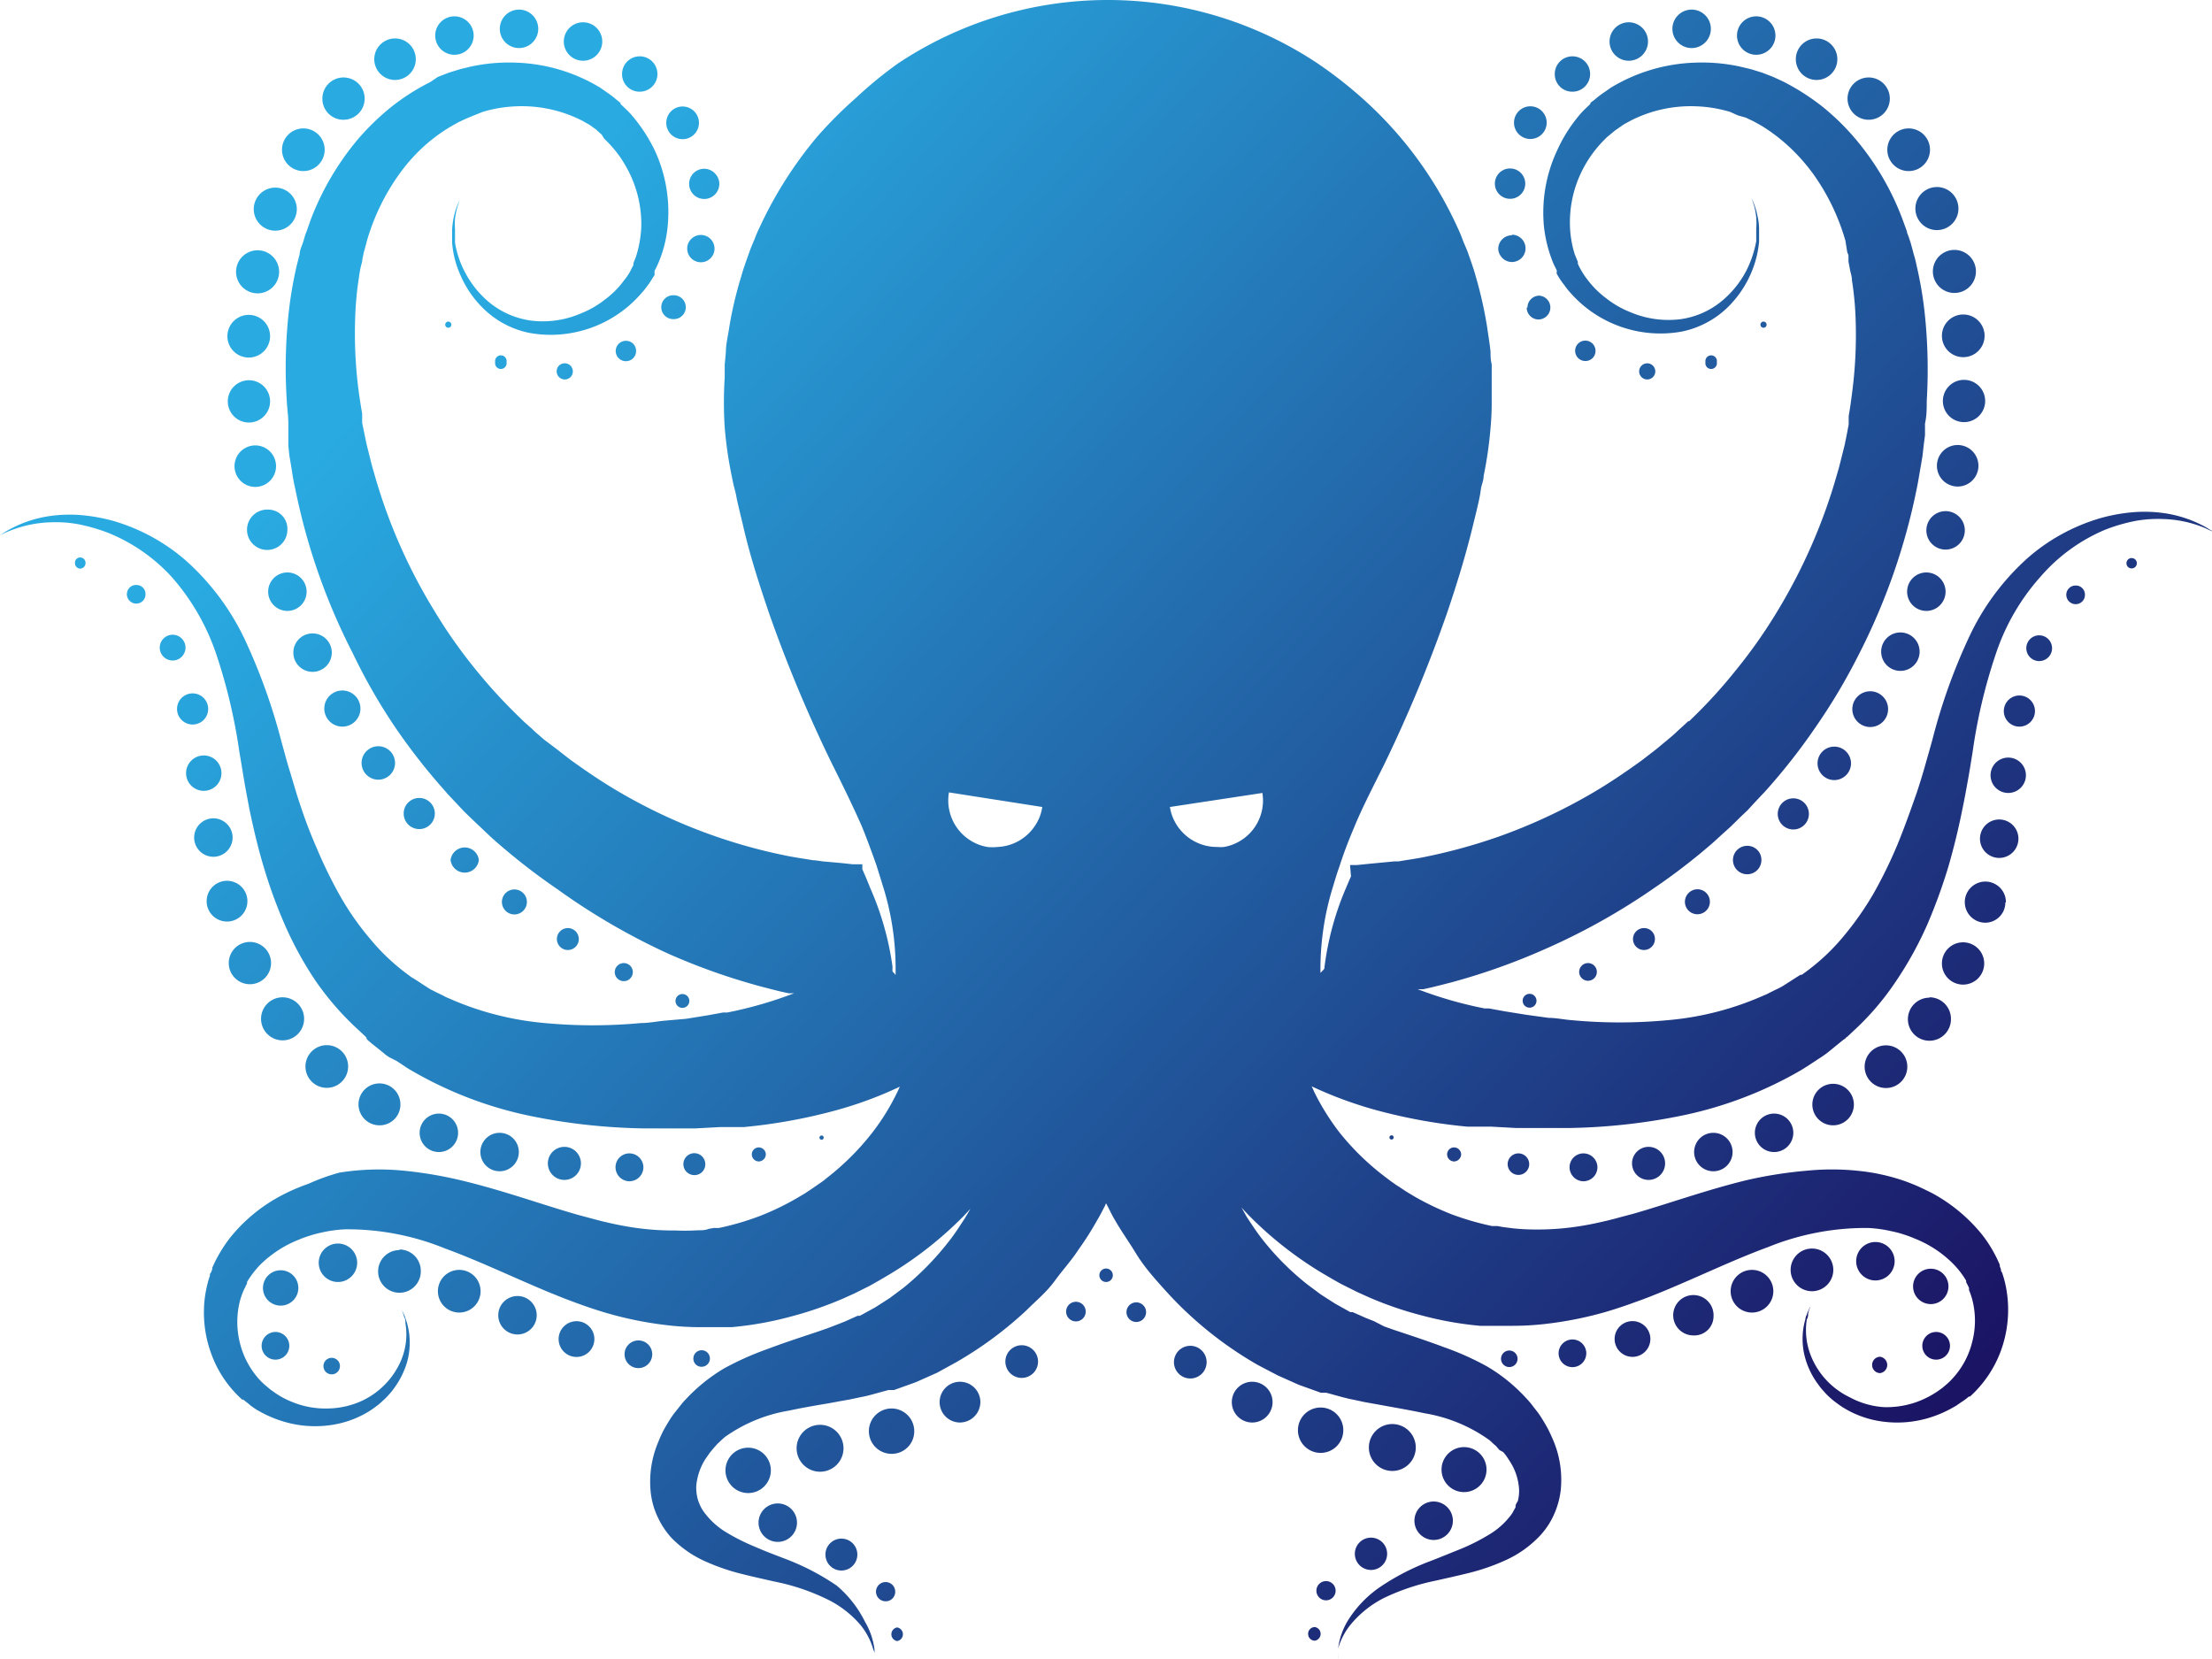 <svg xmlns="http://www.w3.org/2000/svg" xmlns:xlink="http://www.w3.org/1999/xlink" viewBox="0 0 115.07 86.32"><defs><style>.cls-1{fill:url(#Unbenannter_Verlauf_2);}</style><linearGradient id="Unbenannter_Verlauf_2" x1="26.23" y1="12.06" x2="97.5" y2="77.02" gradientUnits="userSpaceOnUse"><stop offset="0" stop-color="#29abe2"/><stop offset="1" stop-color="#1b1464"/></linearGradient></defs><g id="Ebene_2" data-name="Ebene 2"><g id="Ebene_1-2" data-name="Ebene 1"><path class="cls-1" d="M72.47,44.81h0M91.9,16.89a.16.16,0,1,0-.32,0,.16.16,0,1,0,.32,0m-2.59,1.95a.3.3,0,1,0-.59,0,.3.3,0,1,0,.59,0m-3.2.48a.42.42,0,1,0-.42.42.42.42,0,0,0,.42-.42M83,18.25a.53.53,0,1,0-.53.53.52.52,0,0,0,.53-.53M79.42,16a.62.62,0,0,0,.62.62.59.59,0,0,0,.23-.05.62.62,0,0,0-.19-1.19h0a.62.62,0,0,0-.62.62m-.81-3.76a.71.71,0,0,0-.71.71v0a.66.66,0,0,0,.13.37.7.7,0,0,0,.58.31.71.71,0,1,0,0-1.42m-.16-1.87h.13a.79.79,0,1,0-.13,0m1.12-3.11a.85.85,0,1,0-.85-.85.85.85,0,0,0,.85.85M81.8,4.77a.92.92,0,1,0-.92-.91.91.91,0,0,0,.92.91m2.93-1.61a1,1,0,1,0-1-1,1,1,0,0,0,1,1M88,2.5a1,1,0,1,0-1-1,1,1,0,0,0,1,1m3.36.35a1,1,0,1,0-1-1,1,1,0,0,0,1,1m3.13,1.31a1.08,1.08,0,1,0-1.07-1.08,1.08,1.08,0,0,0,1.07,1.08M97.2,6.23a1.1,1.1,0,1,0-1.09-1.1,1.1,1.1,0,0,0,1.09,1.1M99.29,8.9a1.11,1.11,0,1,0-1.11-1.11A1.11,1.11,0,0,0,99.29,8.9m.35,1.94a1.12,1.12,0,1,0,1.11-1.11,1.12,1.12,0,0,0-1.11,1.11m.91,3.26A1.12,1.12,0,1,0,101.67,13a1.12,1.12,0,0,0-1.12,1.12m.47,3.35a1.11,1.11,0,0,0,2.22,0,1.11,1.11,0,0,0-2.22,0m2.25,3.39a1.1,1.1,0,1,0-1.1,1.1,1.1,1.1,0,0,0,1.1-1.1m-.35,3.37a1.08,1.08,0,1,0-1.08,1.08,1.08,1.08,0,0,0,1.08-1.08m-.71,3.31a1,1,0,1,0-1,1.05,1,1,0,0,0,1-1.05m-1,3.24a1,1,0,1,0-2,0,1,1,0,0,0,2,0m-1.35,3.12a1,1,0,0,0-2,0,1,1,0,1,0,2,0m-2.57,2.06a.93.93,0,1,0,.93.93.93.93,0,0,0-.93-.93m-2.74,3.75a.87.87,0,1,0,.87-.87.87.87,0,0,0-.87.87m-2.07,2.63a.81.81,0,1,0,.81-.81.81.81,0,0,0-.81.81M90.89,44a.74.74,0,1,0,.74.73.73.73,0,0,0-.74-.73m-3.24,2.91a.65.65,0,1,0,.65-.65.66.66,0,0,0-.65.65m-2.13,1.37a.57.57,0,1,0,.57.57.56.56,0,0,0-.57-.57m-3.37,2.29a.46.46,0,1,0,.46-.47.46.46,0,0,0-.46.47m-2.94,1.49a.36.36,0,1,0,.36-.36.36.36,0,0,0-.36.36M110.62,29.3a.27.27,0,1,0,.54,0,.27.27,0,1,0-.54,0m-3.13,1.64a.49.49,0,0,0,.49.49.48.48,0,0,0,.48-.49.47.47,0,0,0-.48-.48.48.48,0,0,0-.49.48m-.74,2.78a.67.67,0,1,0-.67.67.67.67,0,0,0,.67-.67M105.86,37a.81.81,0,1,0-.81.8.81.81,0,0,0,.81-.8m-.47,3.33a.92.92,0,1,0-.92.92.92.92,0,0,0,.92-.92M105,43.63a1,1,0,1,0-1,1,1,1,0,0,0,1-1m-.65,3.31A1.07,1.07,0,1,0,103.26,48a1.05,1.05,0,0,0,1.06-1.06m-1.1,3.18a1.1,1.1,0,1,0-1.1,1.1,1.1,1.1,0,0,0,1.1-1.1m-2.85,1.78A1.12,1.12,0,1,0,101.49,53a1.12,1.12,0,0,0-1.12-1.12M97,55.49a1.11,1.11,0,1,0,1.11-1.11A1.11,1.11,0,0,0,97,55.49m-1.64.89a1.08,1.08,0,1,0,1.08,1.08,1.08,1.08,0,0,0-1.08-1.08m-4.07,2.55a1,1,0,1,0,1-1,1,1,0,0,0-1,1m-3.16,1a1,1,0,1,0,1-1,1,1,0,0,0-1,1m-3.23.59a.86.86,0,1,0,.85-.86.86.86,0,0,0-.85.86m-3.25.2a.73.73,0,0,0,.72.73.73.73,0,0,0,.73-.73.73.73,0,0,0-.73-.72.72.72,0,0,0-.72.72m-3.22-.16a.56.56,0,1,0,.56-.56.56.56,0,0,0-.56.56m-3.15-.51a.37.37,0,0,0,.36.37.38.38,0,0,0,.37-.37.37.37,0,0,0-.37-.36.36.36,0,0,0-.36.36m-3-.88a.11.11,0,1,0,.22,0,.11.11,0,1,0-.22,0M97.39,71a.42.42,0,0,0,.42.43.43.43,0,0,0,0-.85.42.42,0,0,0-.42.42M100,70a.72.72,0,1,0,.72-.71A.72.72,0,0,0,100,70m.45-4a.92.92,0,1,0,.91.92.92.92,0,0,0-.91-.92m-1.89-.39a1,1,0,1,0-1,1,1,1,0,0,0,1-1m-3.19.45a1.11,1.11,0,1,0-1.11,1.11,1.11,1.11,0,0,0,1.11-1.11m-4.23,0a1.11,1.11,0,1,0,1.11,1.11,1.11,1.11,0,0,0-1.11-1.11m-2,2.41a1.05,1.05,0,1,0-1.05,1,1,1,0,0,0,1.05-1m-4.12,2.11a.93.93,0,0,0,0-1.85.93.93,0,1,0,0,1.85m-2.5-.18a.72.72,0,1,0-.72.72.72.72,0,0,0,.72-.72m-4.43.22a.43.43,0,1,0,.85,0,.43.43,0,0,0-.85,0M69.48,82.75a.5.5,0,0,0-1,0,.5.5,0,0,0,1,0m1-1.93a.84.84,0,1,0,.83-.83.84.84,0,0,0-.83.83m3.1-1.71a1,1,0,1,0,1-1,1,1,0,0,0-1,1m3.75-2.66a1.17,1.17,0,1,0-1.17,1.17,1.17,1.17,0,0,0,1.17-1.17m-4.9-2.37a1.22,1.22,0,1,0,1.22,1.21,1.22,1.22,0,0,0-1.22-1.21m-2.55.32a1.18,1.18,0,1,0-1.18,1.18,1.18,1.18,0,0,0,1.18-1.18M65.14,74a1.06,1.06,0,1,0-1.06-1.06A1.06,1.06,0,0,0,65.14,74m-2.37-3.14a.85.85,0,1,0-.85.85.85.85,0,0,0,.85-.85m-3.15-2.61a.51.51,0,1,0-.51.52.51.51,0,0,0,.51-.52M68.05,85a.35.35,0,0,0,.35.35.36.36,0,0,0,0-.71.35.35,0,0,0-.35.36M23.32,16.73a.16.16,0,0,0,0,.32.16.16,0,1,0,0-.32m2.44,2.11a.3.3,0,1,0,.59,0,.3.3,0,1,0-.59,0m3.2.48a.42.42,0,1,0,.41-.42.41.41,0,0,0-.41.42m3.6-1.59a.53.53,0,1,0,.53.52.52.52,0,0,0-.53-.52m2.6-2.37-.14,0a.62.62,0,0,0,0,1.24h0a.62.62,0,0,0,.14-1.23m.69-2.8a.67.67,0,0,0-.1.31v.05a.71.71,0,1,0,.1-.36m0-3a.78.78,0,0,0,.78.78h.06a.79.79,0,0,0,.73-.78.76.76,0,0,0-.16-.47.78.78,0,0,0-1.41.47m-.34-2.33a.85.85,0,1,0-.85-.85.85.85,0,0,0,.85.85M33.27,4.77a.92.92,0,1,0-.91-.91.91.91,0,0,0,.91.91M30.33,3.16a1,1,0,1,0-1-1,1,1,0,0,0,1,1M27,2.5a1,1,0,1,0-1-1,1,1,0,0,0,1,1m-3.36.35a1,1,0,1,0-1-1,1,1,0,0,0,1,1M20.54,4.16a1.08,1.08,0,1,0-1.07-1.08,1.08,1.08,0,0,0,1.07,1.08M17.86,6.23a1.1,1.1,0,1,0-1.09-1.1,1.09,1.09,0,0,0,1.09,1.1M15.78,8.9a1.11,1.11,0,1,0-1.11-1.11A1.11,1.11,0,0,0,15.78,8.9M14.31,12a1.12,1.12,0,1,0-1.11-1.12A1.12,1.12,0,0,0,14.31,12m-.92,3.26a1.12,1.12,0,1,0-1.11-1.12,1.12,1.12,0,0,0,1.11,1.12m-.45,3.34a1.11,1.11,0,1,0-1.11-1.11,1.11,1.11,0,0,0,1.11,1.11m0,3.38a1.1,1.1,0,1,0-1.09-1.1,1.1,1.1,0,0,0,1.09,1.1m1.42,2.27a1.08,1.08,0,1,0-1.08,1.08,1.08,1.08,0,0,0,1.08-1.08m-.41,2.26a1.05,1.05,0,1,0,1,1.05,1,1,0,0,0-1-1.05m1,3.27a1,1,0,1,0,1,1,1,1,0,0,0-1-1m1.31,3.17a1,1,0,1,0,1,1,1,1,0,0,0-1-1M17.8,37.8a.94.94,0,1,0-.93-.93.94.94,0,0,0,.93.93m2.75,1.89a.87.87,0,1,0-.87.87.87.87,0,0,0,.87-.87m1.26,3.44a.81.81,0,0,0,0-1.62.81.81,0,0,0,0,1.62m3.1,1.61a.74.74,0,0,0-1.47,0,.74.74,0,0,0,1.47,0m2.5,2.18a.65.65,0,0,0-.65-.65.65.65,0,0,0,0,1.3.65.65,0,0,0,.65-.65m2.7,1.94a.57.57,0,1,0-.57.56.57.57,0,0,0,.57-.56m2.81,1.72a.47.47,0,1,0-.46.46.47.47,0,0,0,.46-.46m2.94,1.49a.36.36,0,1,0-.36.36.36.36,0,0,0,.36-.36m13.5-10.82a2.46,2.46,0,0,0,2,2.81,2.39,2.39,0,0,0,.53,0,2.46,2.46,0,0,0,2-1.18,2.32,2.32,0,0,0,.33-.9l-4.86-.76m11.5.76a2.36,2.36,0,0,0,.17.59,2.48,2.48,0,0,0,2.29,1.49,2.07,2.07,0,0,0,.35,0,2.45,2.45,0,0,0,2-2.81ZM.17,27.76,0,27.84l.16-.1a4.75,4.75,0,0,1,.47-.27,6.19,6.19,0,0,1,2-.63,7.37,7.37,0,0,1,1.51-.05,9.19,9.19,0,0,1,1.76.31,10,10,0,0,1,3.78,2.07,12.89,12.89,0,0,1,3.08,4.15,30.81,30.81,0,0,1,1.9,5.33c.13.45.25.93.39,1.38s.27.91.41,1.36c.29.91.61,1.81,1,2.69a23.89,23.89,0,0,0,1.24,2.54,14.46,14.46,0,0,0,1.57,2.24,10.86,10.86,0,0,0,1.91,1.81l.26.19.06,0,0,0h0l-.05,0h0l.16.1.63.41.16.1.14.07.26.13.27.13a1.69,1.69,0,0,0,.27.13,15.67,15.67,0,0,0,5,1.29,26.83,26.83,0,0,0,5,0c.4,0,.8-.08,1.19-.12L35.68,53l1.12-.18.55-.1.27-.05h.08s0,0,0,0h0l.14,0a21.06,21.06,0,0,0,3.47-1l-.08,0-.21,0-.45-.1-.48-.12-.5-.13a33.26,33.26,0,0,1-4.83-1.71A34.26,34.26,0,0,1,29,46.26a33.54,33.54,0,0,1-3-2.31c-.25-.21-.49-.43-.73-.66s-.5-.47-.75-.71l-.37-.36-.33-.35-.32-.34-.16-.17,0,0-.06-.06,0,0-.08-.1a32.1,32.1,0,0,1-2.61-3.32A29.91,29.91,0,0,1,18.36,34a32.94,32.94,0,0,1-3-8.57c-.09-.37-.15-.77-.21-1.16l-.1-.59L15,23.18,15,22.64v-.32l0-.29c0-.39-.06-.77-.08-1.16a26.53,26.53,0,0,1,.11-4.71,20.78,20.78,0,0,1,.41-2.36l.15-.59c0-.19.1-.38.17-.59l.09-.3a1.83,1.83,0,0,1,.1-.28l.19-.55a14.57,14.57,0,0,1,2.44-4.2,13.31,13.31,0,0,1,1.74-1.7,11.69,11.69,0,0,1,2.06-1.32L22.78,4l.57-.22.58-.18.58-.14a9.42,9.42,0,0,1,2.36-.2,9,9,0,0,1,4.35,1.3l.49.34.21.16.19.16.09.07.08.07,0,.05.2.19a4.89,4.89,0,0,1,.39.4,8.58,8.58,0,0,1,1.18,1.8,7.63,7.63,0,0,1,.68,4,6.42,6.42,0,0,1-.49,1.9c-.06.14-.12.26-.19.39l0,.09,0,.08,0,.05-.13.2a3.19,3.19,0,0,1-.26.38,3.26,3.26,0,0,1-.29.36,6.23,6.23,0,0,1-5.82,2.07,4.76,4.76,0,0,1-2.33-1.2,5.39,5.39,0,0,1-1.26-1.79,5.1,5.1,0,0,1-.44-1.69c0-.12,0-.24,0-.36s0-.23,0-.34a4.44,4.44,0,0,1,.07-.57,3.93,3.93,0,0,1,.23-.76c.07-.16.1-.25.1-.25l-.08.26a4,4,0,0,0-.17.76,4.91,4.91,0,0,0,0,.57c0,.1,0,.21,0,.32s0,.23,0,.35a5,5,0,0,0,.54,1.58,5.08,5.08,0,0,0,1.29,1.57,4.37,4.37,0,0,0,2.14.91,5,5,0,0,0,2.59-.38,4.91,4.91,0,0,0,1.23-.71,4.62,4.62,0,0,0,1-1,3.3,3.3,0,0,0,.22-.3,2.68,2.68,0,0,0,.18-.33l.09-.17,0,0h0v0l0-.1c.05-.13.11-.26.15-.39a5.88,5.88,0,0,0,.26-1.5,6.05,6.05,0,0,0-.79-3.13,5.9,5.9,0,0,0-1-1.32l-.15-.15L31.3,7l-.16-.14,0,0h0l0,0L31,6.73l-.2-.14a1.62,1.62,0,0,0-.19-.13l-.34-.19a6.92,6.92,0,0,0-3.4-.74,7,7,0,0,0-1.76.29L24.66,6l-.41.17-.41.19-.42.24A8.74,8.74,0,0,0,22,7.66a9.28,9.28,0,0,0-1.24,1.41,11.38,11.38,0,0,0-1.67,3.45l-.13.49a1.67,1.67,0,0,0-.06.24l-.05.23c0,.15-.07.32-.1.48s-.06.32-.08.49a16.52,16.52,0,0,0-.19,2,23.12,23.12,0,0,0,.2,4.06c.05.34.1.68.16,1l0,.25,0,.12v0c0-.07,0,0,0,0V22l.11.53.11.54.12.48c.08.31.15.63.25.95a28.22,28.22,0,0,0,3.12,7.2,26.23,26.23,0,0,0,2.13,3.05,27.43,27.43,0,0,0,2.39,2.61l.08.08v0s-.05-.06,0,0l0,0,.17.16.35.31c.11.11.23.22.34.31l.3.26L29,39l.64.5c.87.63,1.73,1.21,2.59,1.71a28.24,28.24,0,0,0,8.91,3.35l.41.07.38.06.37.06h.07l.44.06,1,.09.55.06.33,0h.17l0,.26q.22.49.42,1a15.24,15.24,0,0,1,1.15,4.07,2,2,0,0,0,0,.25l.09.09.07.09c0-.14,0-.28,0-.44A14.22,14.22,0,0,0,45.9,46c-.09-.31-.2-.64-.31-1-.22-.62-.46-1.28-.75-2-.44-1-1-2.15-1.57-3.29A73.2,73.2,0,0,1,40,31.88c-.5-1.48-1-3-1.37-4.65-.1-.4-.19-.79-.29-1.22l-.06-.32-.09-.35c-.05-.2-.09-.4-.13-.6a20.78,20.78,0,0,1-.36-2.51,20.22,20.22,0,0,1,0-2.59l0-.66.06-.66c0-.44.12-.88.18-1.32a19.93,19.93,0,0,1,.62-2.62c.12-.44.28-.86.43-1.29.08-.22.17-.43.26-.64a6,6,0,0,1,.27-.63,21.08,21.08,0,0,1,3-4.72,22.31,22.31,0,0,1,2-2A21.38,21.38,0,0,1,46.7,3.31a19.7,19.7,0,0,1,21.86,0,22.56,22.56,0,0,1,2.25,1.75,20.21,20.21,0,0,1,5,6.75c.1.21.19.42.27.64s.18.42.26.63c.15.43.31.86.43,1.3A21.66,21.66,0,0,1,77.36,17c.06.44.14.89.18,1.31,0,.21,0,.41.06.64l0,.7,0,.31v1q0,.64-.06,1.29a20.78,20.78,0,0,1-.36,2.51c0,.2-.08.4-.13.6L77,25.7l-.06.31c-.09.41-.19.82-.29,1.22-.39,1.63-.87,3.18-1.37,4.65A73.2,73.2,0,0,1,72,39.78c-.57,1.15-1.14,2.24-1.57,3.29-.29.69-.54,1.34-.75,2-.12.33-.22.66-.32,1a14.47,14.47,0,0,0-.67,4.3v.24l.09-.09.11-.12v0A15.15,15.15,0,0,1,70,46.24c.09-.21.18-.43.28-.65L70.23,45l.2,0h.16l.69-.07,1.26-.12h.06l-.13,0h.1l.18,0,.36-.06.39-.06.41-.07a29.17,29.17,0,0,0,4-1.08,28.72,28.72,0,0,0,4.9-2.27c.86-.5,1.72-1.08,2.59-1.71l.65-.5c.22-.17.4-.33.61-.5l.31-.26c.11-.09.22-.2.34-.31l.34-.31.17-.16.05,0,0,0,0,0,.08-.08a26.09,26.09,0,0,0,2.38-2.61,26.29,26.29,0,0,0,2.14-3.05,28.94,28.94,0,0,0,3.12-7.2c.1-.32.17-.64.25-.95l.12-.48.11-.54.1-.53,0-.07s0-.06,0,0v0l0-.12,0-.25q.09-.51.15-1a23.13,23.13,0,0,0,.21-4.06,16.52,16.52,0,0,0-.19-2c0-.17-.05-.33-.09-.49l-.09-.48,0-.23c0-.07,0-.14-.06-.24L96,12.52a11.35,11.35,0,0,0-1.66-3.45A9.86,9.86,0,0,0,93.1,7.66a9.17,9.17,0,0,0-1.45-1.11l-.43-.24-.4-.19L90.4,6,90,5.82a7,7,0,0,0-1.77-.29,6.88,6.88,0,0,0-3.39.74l-.35.19-.19.13-.2.14L84,6.8l0,0h0l0,0L83.76,7l-.16.13-.15.15a6.21,6.21,0,0,0-1,1.32,6,6,0,0,0-.78,3.13,5.47,5.47,0,0,0,.25,1.5l.16.39,0,.1v0h0l0,0,.08.17c.06.11.12.22.19.33a3.21,3.21,0,0,0,.21.3,4.84,4.84,0,0,0,1,1,4.91,4.91,0,0,0,1.23.71,5.06,5.06,0,0,0,2.59.38,4.29,4.29,0,0,0,2.14-.91,5.12,5.12,0,0,0,1.3-1.57,5.59,5.59,0,0,0,.54-1.58c0-.12,0-.24,0-.35s0-.22,0-.32a3.38,3.38,0,0,0,0-.57,3.46,3.46,0,0,0-.16-.76l-.09-.26.11.25a4.07,4.07,0,0,1,.22.76,3.17,3.17,0,0,1,.07.57c0,.11,0,.22,0,.34s0,.24,0,.36a5.36,5.36,0,0,1-.44,1.69,5.54,5.54,0,0,1-1.26,1.79,4.81,4.81,0,0,1-2.33,1.2,6.24,6.24,0,0,1-5.83-2.07,3.17,3.17,0,0,1-.28-.36,3.28,3.28,0,0,1-.27-.38l-.12-.2,0-.05,0-.08L81,14.1l-.19-.39a7.09,7.09,0,0,1-.49-1.9,7.64,7.64,0,0,1,.69-4A7.86,7.86,0,0,1,82.15,6a4.75,4.75,0,0,1,.38-.4l.2-.19,0-.05.08-.07.1-.07.19-.16.21-.16.49-.34a9,9,0,0,1,4.35-1.3,9.34,9.34,0,0,1,2.35.2l.59.14.58.18.57.22.52.24a12.47,12.47,0,0,1,2.06,1.32,12.64,12.64,0,0,1,1.73,1.7A14.13,14.13,0,0,1,99,11.49l.2.55c0,.08.06.18.09.28l.1.3c.06.21.11.4.16.59a5.66,5.66,0,0,1,.15.59,20.78,20.78,0,0,1,.41,2.36,27.52,27.52,0,0,1,.12,4.71c0,.39,0,.77-.09,1.16l0,.29,0,.14v.18l-.07.54-.06.54-.1.59c-.07.39-.13.79-.21,1.16a33.31,33.31,0,0,1-3,8.57,31.22,31.22,0,0,1-2.24,3.77,32,32,0,0,1-2.6,3.32l-.09.1,0,0-.06.06,0,0-.16.17-.32.34-.32.35-.38.36c-.24.24-.5.5-.74.71s-.49.45-.73.66a32.24,32.24,0,0,1-3,2.31,33.81,33.81,0,0,1-5.75,3.21,33.68,33.68,0,0,1-4.83,1.71l-.51.13-.48.12-.45.1-.21,0-.08,0a21.2,21.2,0,0,0,3.48,1l.14,0h0c-.06,0,0,0,0,0h.09l.27.05.55.1,1.12.18,1.16.16c.39,0,.79.09,1.2.12a26.83,26.83,0,0,0,5,0,15.54,15.54,0,0,0,5-1.29,1.82,1.82,0,0,0,.28-.13l.26-.13.27-.13.13-.07.16-.1.64-.41.16-.1h0l0,0,0,0,.07,0,.26-.19a10.86,10.86,0,0,0,1.91-1.81,16,16,0,0,0,1.57-2.24,23.89,23.89,0,0,0,1.24-2.54c.36-.88.68-1.78,1-2.69.15-.45.29-.91.42-1.36l.39-1.38a30,30,0,0,1,1.9-5.33,12.73,12.73,0,0,1,3.07-4.15,10,10,0,0,1,3.79-2.07,9.06,9.06,0,0,1,1.76-.31,7.37,7.37,0,0,1,1.51.05,6.28,6.28,0,0,1,2,.63c.21.1.36.21.47.27l.16.1-.17-.08c-.12-.05-.28-.14-.5-.22a6.07,6.07,0,0,0-2-.39,6.62,6.62,0,0,0-1.43.1,8.94,8.94,0,0,0-1.6.47A9.1,9.1,0,0,0,106.15,30a11.42,11.42,0,0,0-2.32,4,28,28,0,0,0-1.22,5.17c-.08.48-.15.94-.24,1.43s-.18,1-.28,1.47c-.2,1-.44,2-.73,3a28.28,28.28,0,0,1-1.09,3A18.72,18.72,0,0,1,98.66,51a14.2,14.2,0,0,1-2.23,2.62l-.32.3L96,54l0,0c.05,0-.09.08-.08.07h0l-.15.12-.59.48-.15.12-.18.13-.38.25-.38.25-.38.24a20.55,20.55,0,0,1-6.15,2.36,31.57,31.57,0,0,1-5.94.66H80.21l-1.34,0-1.28-.07-.62,0-.3,0h-.33a28.06,28.06,0,0,1-4.6-.82,20.81,20.81,0,0,1-3.51-1.28,2.39,2.39,0,0,1,.13.28,12.54,12.54,0,0,0,1.32,2.12A13.36,13.36,0,0,0,72,61.18l.37.28c.13.09.26.19.4.27l.39.26.45.27a14.84,14.84,0,0,0,1.88.9,14.56,14.56,0,0,0,2.13.62h0s0,0,0,0h.11l.17,0,.27.05.55.07a11.17,11.17,0,0,0,1.17.06,13.87,13.87,0,0,0,2.45-.2c.43-.07.83-.16,1.3-.27l.32-.08.33-.09.68-.18c1.81-.52,3.75-1.22,5.82-1.73A22.42,22.42,0,0,1,94,60.9a13.15,13.15,0,0,1,3.37.1,10.91,10.91,0,0,1,1.66.42c.2.07.54.2.78.31s.51.24.76.37a8.62,8.62,0,0,1,2.55,2.14,6.85,6.85,0,0,1,.85,1.42l.06.13,0,.08.06.16c0,.06,0,.1.06.17l.07.22a5.54,5.54,0,0,1,.18.82,6.22,6.22,0,0,1-.32,3.05,6,6,0,0,1-1.6,2.36l0,0,0,0v0l-.06,0-.12.1-.12.09-.15.1-.29.2-.29.16a6,6,0,0,1-1.18.48,5.71,5.71,0,0,1-2.34.17,5.14,5.14,0,0,1-2-.7,4.28,4.28,0,0,1-.38-.26,3.72,3.72,0,0,1-.37-.3,3.11,3.11,0,0,1-.31-.32,2.78,2.78,0,0,1-.27-.33,4.18,4.18,0,0,1-.68-1.35,3.68,3.68,0,0,1,0-2.07c0-.11.07-.21.09-.3l.09-.2a1.47,1.47,0,0,1,.08-.17l-.06.17a2.18,2.18,0,0,0-.06.22c0,.08,0,.19-.07.3a3.61,3.61,0,0,0,.24,1.95,4.07,4.07,0,0,0,2,2.1A4.3,4.3,0,0,0,98,73.2a4.66,4.66,0,0,0,1.92-.35,4.94,4.94,0,0,0,.9-.49l.21-.15.19-.16a3.32,3.32,0,0,0,.38-.37,4.3,4.3,0,0,0,1-1.89,4.35,4.35,0,0,0,0-2.18,4.15,4.15,0,0,0-.17-.5l0-.11-.07-.15-.08-.15,0-.08s0,.07,0,0v0l0,0a4.55,4.55,0,0,0-.7-.9,5.88,5.88,0,0,0-2-1.3,5.54,5.54,0,0,0-.57-.21,5.31,5.31,0,0,0-.61-.16,6.9,6.9,0,0,0-1.22-.17,13.52,13.52,0,0,0-5.22,1c-1.77.65-3.54,1.51-5.45,2.3l-.72.29-.37.14-.39.14c-.46.17-1,.35-1.51.5a19.27,19.27,0,0,1-3.2.63,14.84,14.84,0,0,1-1.63.09h-.83l-.4,0H77a17.83,17.83,0,0,1-3-.53,18.54,18.54,0,0,1-2.78-.95l-.62-.28-.64-.32c-.21-.1-.41-.22-.61-.33l-.58-.34a19.45,19.45,0,0,1-3.81-3c-.13-.14-.26-.27-.38-.41l.28.5c.27.41.55.84.88,1.25A14.06,14.06,0,0,0,68,66.81l.71.53.75.48.79.44,0,0h0s-.06,0,0,0l0,0,.12,0,.25.11.43.19.2.08.23.09L72,69l.48.17.51.17c.69.23,1.41.47,2.15.75a14.49,14.49,0,0,1,2.23,1,8.77,8.77,0,0,1,2,1.62,5,5,0,0,1,.42.5l.22.28.15.22.19.31.16.28c.1.2.19.39.28.6a5.27,5.27,0,0,1,.4,2.62,4.27,4.27,0,0,1-.37,1.31,3.87,3.87,0,0,1-.32.57,4,4,0,0,1-.4.5,5.68,5.68,0,0,1-1.86,1.3,10.85,10.85,0,0,1-1.84.63c-.6.15-1.16.27-1.68.39a11.49,11.49,0,0,0-2.73.91,5.43,5.43,0,0,0-1.71,1.36,3.48,3.48,0,0,0-.67,1.27c0,.08,0,.15,0,.21a1.57,1.57,0,0,1,0,.16.72.72,0,0,0,0,.14V86c0-.07,0-.14,0-.23a3.67,3.67,0,0,1,.48-1.42,5.87,5.87,0,0,1,1.64-1.75,12.45,12.45,0,0,1,2.73-1.41c.51-.2,1-.4,1.57-.63a10.58,10.58,0,0,0,1.5-.77,3.92,3.92,0,0,0,1.14-1.07l.17-.31c0-.12,0-.13.12-.33a2.06,2.06,0,0,0,.06-.66,3,3,0,0,0-.47-1.39c-.07-.11-.14-.22-.22-.33l-.13-.16L78,75.43l-.17-.2s0,0,0,0h0l0,0,0,0-.08-.07c-.11-.09-.2-.2-.32-.28a8,8,0,0,0-3.32-1.36c-.65-.14-1.34-.26-2-.38l-.55-.1-.56-.1-.56-.12-.29-.06-.32-.08-.58-.16-.26-.07-.13,0h0l-.08,0-.07,0-1.14-.41-1.1-.49-1.05-.55a19.51,19.51,0,0,1-3.65-2.7c-.54-.5-1-1-1.47-1.53s-.86-1-1.22-1.59S58.3,64,58,63.47c-.15-.25-.27-.51-.4-.76l-.06-.11a.37.37,0,0,0-.05.11c-.13.25-.26.51-.41.76a16.23,16.23,0,0,1-1,1.57c-.35.54-.78,1-1.21,1.59s-.94,1-1.47,1.53a19.84,19.84,0,0,1-3.65,2.7l-1,.55-1.1.49-1.14.41-.07,0-.09,0h0l-.13,0-.26.07-.58.16-.31.08-.29.06-.57.12-.56.1-.54.1c-.72.12-1.41.24-2.06.38a8,8,0,0,0-3.32,1.36,4.12,4.12,0,0,0-.31.28l-.08.07,0,0,0,0h0s0,0,0,0l-.18.2-.11.13-.13.16-.23.33a3.11,3.11,0,0,0-.47,1.39,2.39,2.39,0,0,0,.07.66,2.23,2.23,0,0,0,.12.33,1.94,1.94,0,0,0,.17.31,4,4,0,0,0,1.13,1.07,10.7,10.7,0,0,0,1.51.77c.52.23,1.05.43,1.57.63a12.68,12.68,0,0,1,2.73,1.41A5.83,5.83,0,0,1,45,84.37a3.73,3.73,0,0,1,.49,1.42,2.15,2.15,0,0,1,0,.23c0,.06,0,.12,0,.16v.14s0,0,0-.14a1.57,1.57,0,0,1,0-.16q0-.09-.06-.21a3.59,3.59,0,0,0-.66-1.27A5.36,5.36,0,0,0,43,83.18a11.2,11.2,0,0,0-2.73-.91c-.52-.12-1.08-.24-1.67-.39a10.94,10.94,0,0,1-1.85-.63A5.68,5.68,0,0,1,34.93,80a3.92,3.92,0,0,1-.39-.5,3.87,3.87,0,0,1-.32-.57,4,4,0,0,1-.37-1.31,5.27,5.27,0,0,1,.4-2.62,6.46,6.46,0,0,1,.27-.6l.16-.28.19-.31.15-.22.22-.28c.14-.17.27-.35.42-.5a9,9,0,0,1,2-1.62,15.42,15.42,0,0,1,2.23-1c.74-.28,1.46-.52,2.15-.75l.51-.17.49-.17.47-.18.23-.09.2-.08.43-.19.24-.11.12,0,0,0s-.08,0,0,0h0l0,0,.8-.44.75-.48.71-.53a14.86,14.86,0,0,0,2.33-2.37c.33-.41.6-.84.87-1.25.1-.17.2-.33.29-.5-.12.14-.25.27-.38.41a19.54,19.54,0,0,1-3.82,3l-.58.34c-.2.11-.39.23-.6.33l-.64.32-.62.28a19.35,19.35,0,0,1-2.78.95,17.83,17.83,0,0,1-3,.53h-.39l-.4,0h-.83a14.7,14.7,0,0,1-1.63-.09,19.07,19.07,0,0,1-3.2-.63c-.52-.15-1.05-.33-1.52-.5l-.38-.14-.37-.14-.72-.29c-1.91-.79-3.68-1.65-5.46-2.3a13.47,13.47,0,0,0-5.21-1,7,7,0,0,0-1.23.17,5.1,5.1,0,0,0-.6.16,5.71,5.71,0,0,0-.58.21,6,6,0,0,0-2,1.3,4.9,4.9,0,0,0-.69.9l0,0v0s0,0,0,0l0,.08-.08.15c0,.05-.06.11-.07.15l-.05.11a4.15,4.15,0,0,0-.17.5,4.47,4.47,0,0,0,0,2.18,4.39,4.39,0,0,0,1,1.89,3.41,3.41,0,0,0,.39.37l.19.16.21.15a4.36,4.36,0,0,0,.9.49,4.58,4.58,0,0,0,1.91.35,4.39,4.39,0,0,0,1.73-.39,4.11,4.11,0,0,0,2.05-2.1,3.49,3.49,0,0,0,.23-1.95c0-.11,0-.22-.06-.3a1.94,1.94,0,0,0-.07-.22l-.05-.17.07.17a1.29,1.29,0,0,1,.09.2l.1.3a3.78,3.78,0,0,1,0,2.07,4.4,4.4,0,0,1-.68,1.35,2.78,2.78,0,0,1-.27.33,3.22,3.22,0,0,1-.32.32,2.73,2.73,0,0,1-.36.3,4.28,4.28,0,0,1-.38.26,5.14,5.14,0,0,1-2,.7,5.69,5.69,0,0,1-2.34-.17,6.05,6.05,0,0,1-1.19-.48l-.29-.16-.29-.2L12.9,73l-.12-.09-.12-.1-.06,0,0,0,0,0,0,0a5.86,5.86,0,0,1-1.6-2.36,6.22,6.22,0,0,1-.33-3.05,7.2,7.2,0,0,1,.18-.82l.07-.22c0-.07,0-.11.06-.17l.06-.16,0-.08.06-.13a7.36,7.36,0,0,1,.86-1.42,8.49,8.49,0,0,1,2.55-2.14c.24-.13.5-.26.75-.37s.58-.24.79-.31A10.62,10.62,0,0,1,17.66,61,13.07,13.07,0,0,1,21,60.9a22.31,22.31,0,0,1,3.22.56c2.07.51,4,1.21,5.82,1.73l.67.18.34.09.31.08c.47.11.88.2,1.3.27a14,14,0,0,0,2.46.2A11,11,0,0,0,36.3,64c.19,0,.4,0,.55-.07l.28-.05.17,0h.1c-.07,0,0,0,0,0h0a14.08,14.08,0,0,0,2.12-.62,13.63,13.63,0,0,0,1.88-.9l.46-.27.39-.26.39-.27a3.58,3.58,0,0,0,.37-.28,13.44,13.44,0,0,0,2.36-2.35,11.81,11.81,0,0,0,1.31-2.12l.13-.28a20.19,20.19,0,0,1-3.51,1.28,28.06,28.06,0,0,1-4.6.82H38.4l-.31,0-.62,0-1.28.07-1.33,0H33.47a31.66,31.66,0,0,1-5.94-.66,20.5,20.5,0,0,1-6.14-2.36,4,4,0,0,1-.38-.24l-.38-.25L20.25,55l-.19-.13-.14-.12-.6-.48-.14-.12h0S19,54,19.08,54l0,0L19,53.91l-.32-.3A15,15,0,0,1,16.4,51a18.66,18.66,0,0,1-1.6-2.93,26.26,26.26,0,0,1-1.09-3c-.3-1-.53-2-.74-3-.09-.49-.19-1-.27-1.47s-.16-1-.24-1.43A28.79,28.79,0,0,0,11.24,34a11.74,11.74,0,0,0-2.32-4,9.1,9.1,0,0,0-3.24-2.26,9.27,9.27,0,0,0-1.61-.47,6.49,6.49,0,0,0-1.42-.1,6.14,6.14,0,0,0-2,.39A5.31,5.31,0,0,0,.17,27.76ZM3.9,29.3a.28.28,0,0,0,.27.28.29.29,0,0,0,.28-.28A.28.28,0,0,0,4.17,29a.27.27,0,0,0-.27.27m2.7,1.64a.49.49,0,0,0,.49.49.48.48,0,0,0,.48-.49.47.47,0,0,0-.48-.48.48.48,0,0,0-.49.48m3.05,2.78a.67.67,0,1,0-.66.67.67.67,0,0,0,.66-.67m.36,4a.81.81,0,1,0-.8-.81.81.81,0,0,0,.8.81m.59,3.45a.92.92,0,1,0-.92-.92.92.92,0,0,0,.92.92m.5,3.43a1,1,0,1,0-1-1,1,1,0,0,0,1,1m.71,1.25a1.06,1.06,0,1,0,1.06,1.06,1.06,1.06,0,0,0-1.06-1.06M13,49a1.1,1.1,0,1,0,1.1,1.1A1.1,1.1,0,0,0,13,49m1.74,5.12A1.12,1.12,0,1,0,13.58,53a1.12,1.12,0,0,0,1.11,1.12M17,56.59a1.11,1.11,0,1,0-1.11-1.1A1.11,1.11,0,0,0,17,56.59m3.83.87a1.09,1.09,0,1,0-1.09,1.08,1.08,1.08,0,0,0,1.09-1.08m3,1.47a1,1,0,1,0-1,1,1,1,0,0,0,1-1m3.16,1a1,1,0,1,0-1,1,1,1,0,0,0,1-1m3.23.59a.86.86,0,1,0-.86.86.86.86,0,0,0,.86-.86m3.25.2a.73.73,0,0,0-.73-.72.72.72,0,0,0-.72.72.73.73,0,0,0,.72.73.73.73,0,0,0,.73-.73m3.22-.16a.57.57,0,1,0-.56.57.56.56,0,0,0,.56-.57m3.15-.51a.37.37,0,0,0-.37-.36.36.36,0,0,0-.36.36.37.37,0,0,0,.36.37.38.38,0,0,0,.37-.37m2.9-.76a.11.11,0,0,0,.11-.11.11.11,0,1,0-.22,0,.11.11,0,0,0,.11.11M16.83,71a.43.43,0,1,0,.85,0,.43.43,0,0,0-.85,0m-3.22-1a.72.72,0,1,0,.72-.71.72.72,0,0,0-.72.71m1.91-3a.92.92,0,1,0-.92.92.92.92,0,0,0,.92-.92m3.06-1.31a1,1,0,1,0-1,1,1,1,0,0,0,1-1m2.2-.66a1.11,1.11,0,1,0,1.11,1.11A1.11,1.11,0,0,0,20.78,65M25,67.17a1.11,1.11,0,1,0-1.11,1.11A1.11,1.11,0,0,0,25,67.17m1.92.25a1,1,0,1,0,1,1,1,1,0,0,0-1-1M30,68.73a.93.93,0,1,0,.92.93.93.93,0,0,0-.92-.93m3.21,1a.72.72,0,1,0,.72.72.72.72,0,0,0-.72-.72m3.29,1.37a.43.43,0,1,0-.43-.43.42.42,0,0,0,.43.43m10.07,11.7a.5.5,0,1,0-.49.5.49.49,0,0,0,.49-.5m-2.8-1.1a.83.83,0,1,0-.83-.83.83.83,0,0,0,.83.83m-3.31-1.49a1,1,0,1,0-1-1,1,1,0,0,0,1,1m-.36-3.71a1.18,1.18,0,1,0-1.18,1.17,1.18,1.18,0,0,0,1.18-1.17m2.56.06a1.22,1.22,0,1,0-1.22-1.22,1.22,1.22,0,0,0,1.22,1.22m4.9-2.11a1.18,1.18,0,1,0-1.17,1.18,1.17,1.17,0,0,0,1.17-1.18M51,72.92A1.06,1.06,0,1,0,49.93,74,1.07,1.07,0,0,0,51,72.92m3-2.09a.85.85,0,1,0-.84.85.85.85,0,0,0,.84-.85m2.48-2.61a.51.51,0,1,0-.51.52.51.51,0,0,0,.51-.52m1.06-1.53h0a.35.35,0,0,0,0-.7h0a.35.35,0,0,0,0,.7h0M46.67,85.37a.36.36,0,0,0,0-.71.36.36,0,0,0,0,.71"/></g></g></svg>